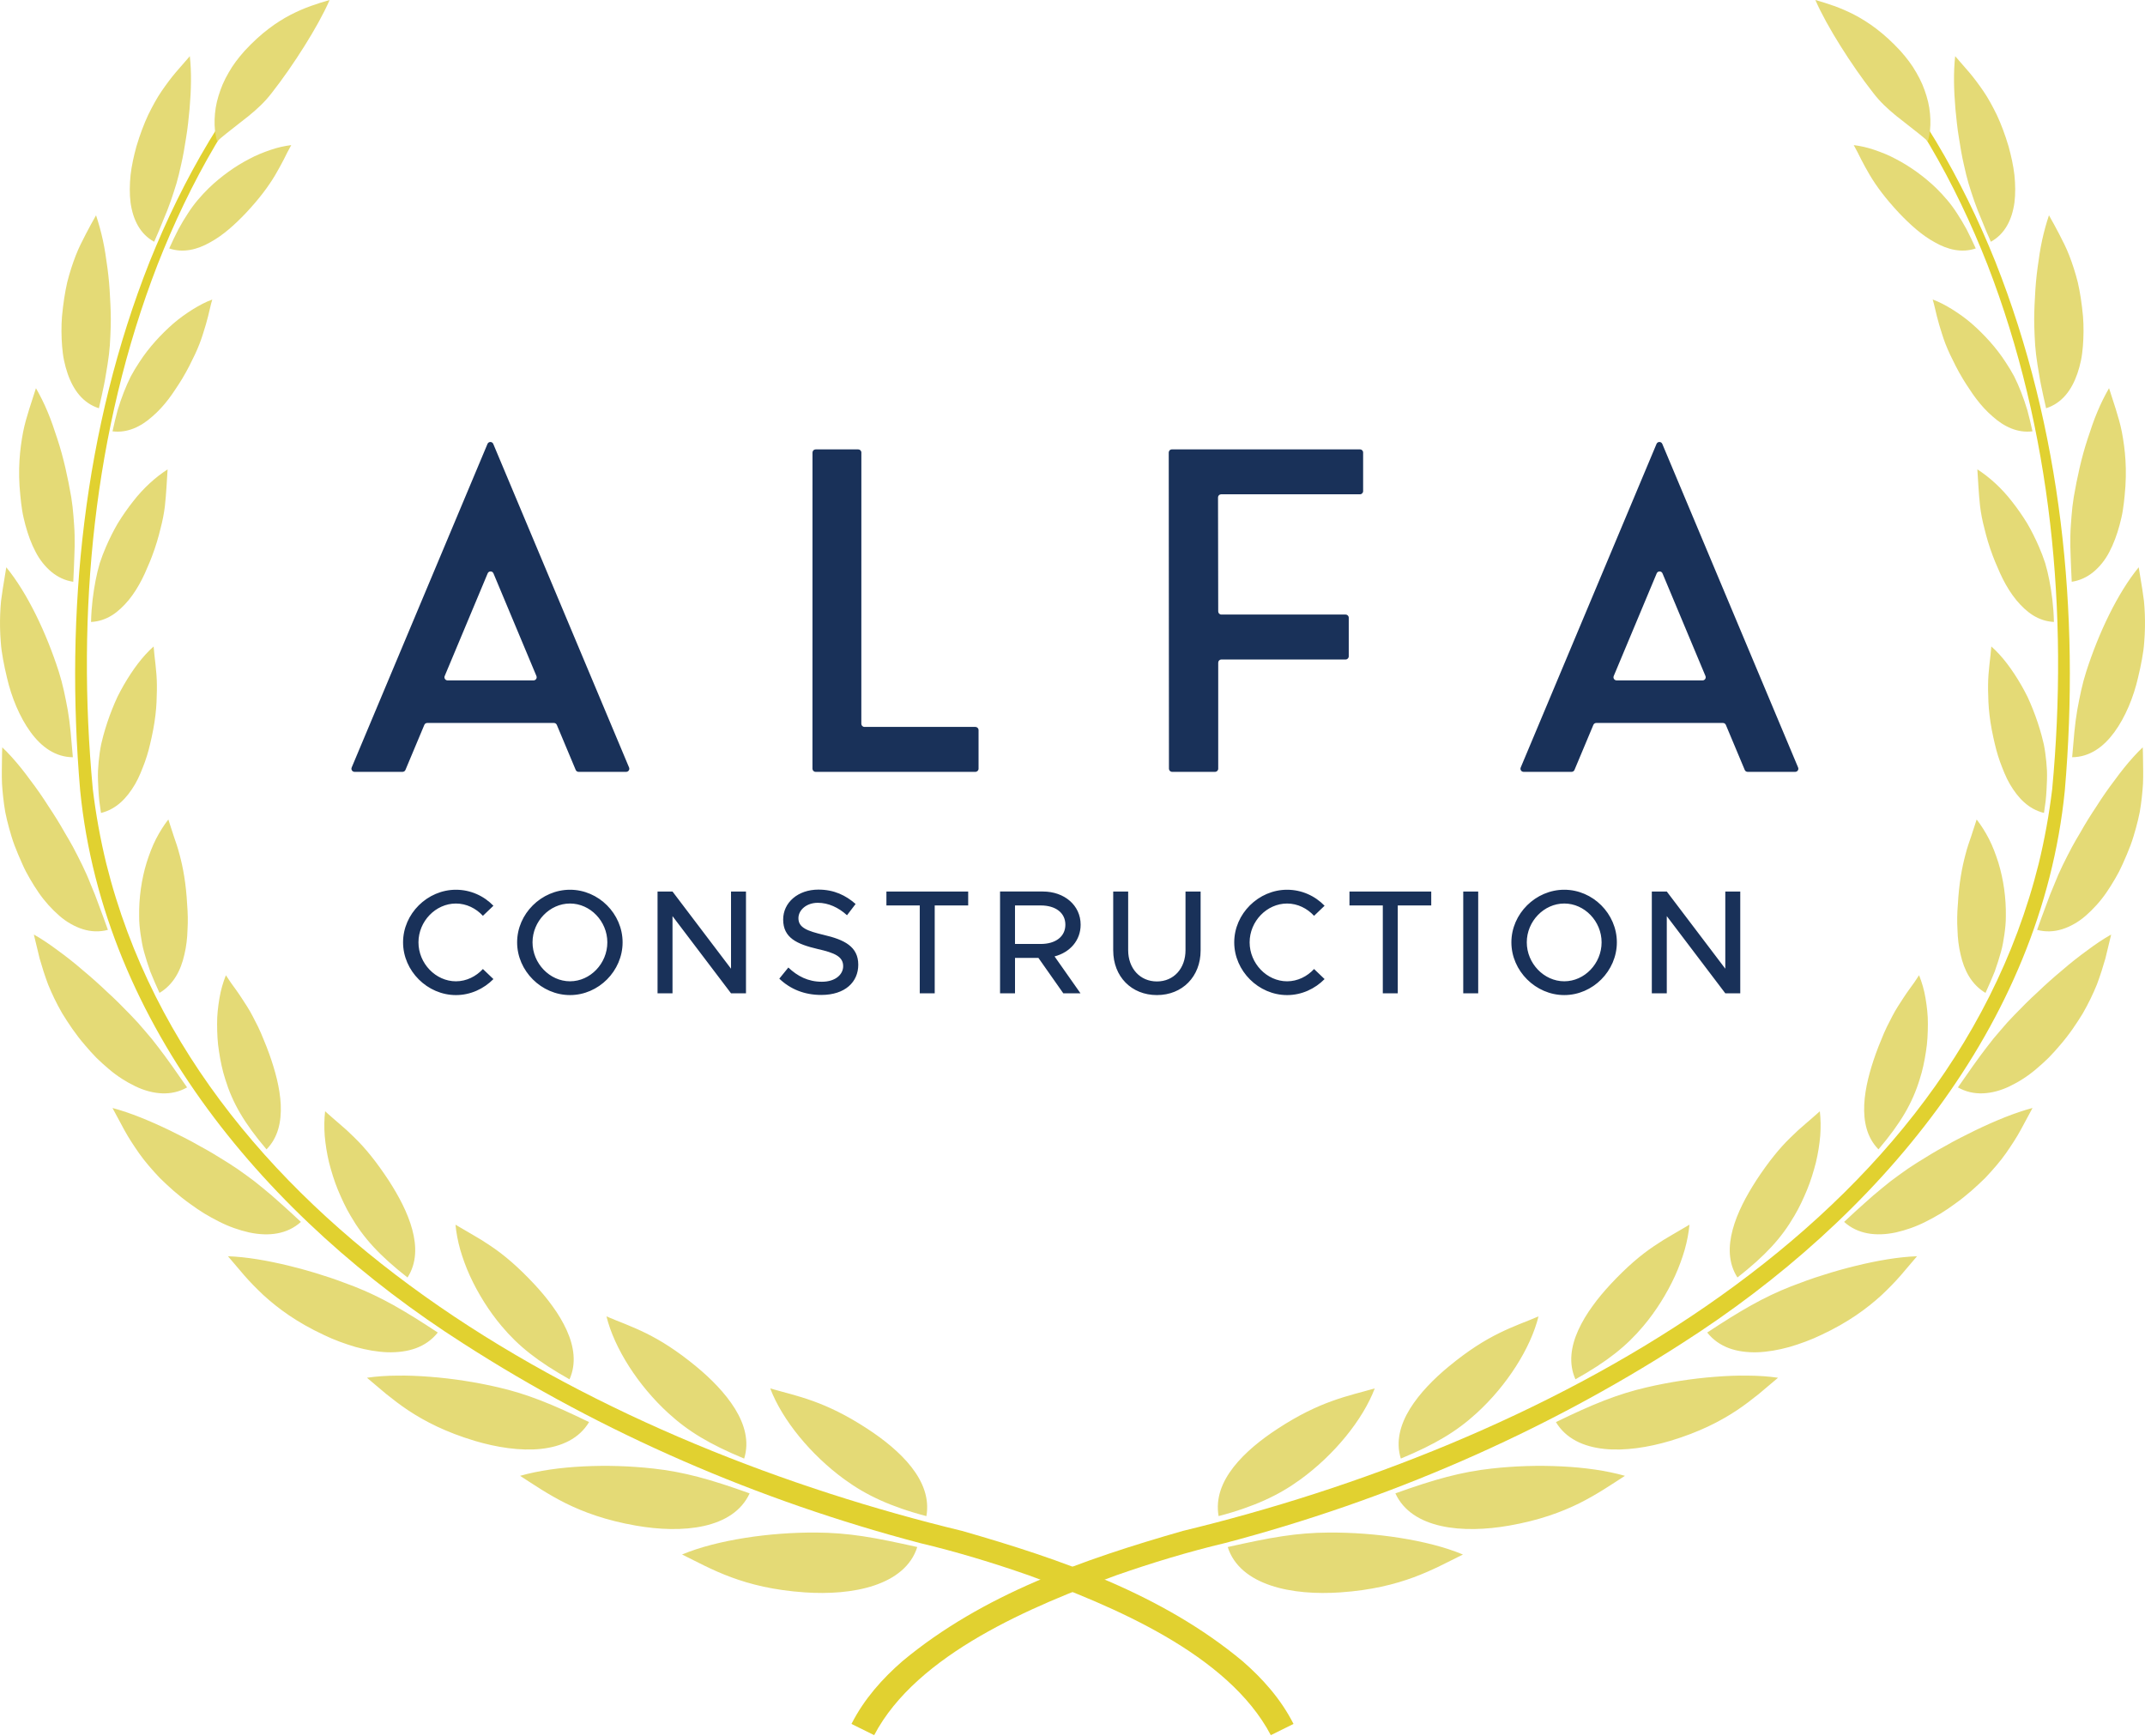 <?xml version="1.0" encoding="UTF-8"?><svg id="Layer_1" xmlns="http://www.w3.org/2000/svg" width="2000" height="1618.41" viewBox="0 0 2000 1618.41"><path d="m1184.92,1617.61l21.15-10.46c-11.75-23.22-28.9-42.34-47.55-58.55-75.07-62.47-169.06-94.92-261.38-121.38-323.96-78.23-711.03-273.11-798.04-622.1-5.56-22.87-9.76-46.07-12.57-69.44-15.42-164.32.51-334.24,60.31-488.83,30.22-76.92,71.45-150.43,127.14-211.85,7.98-8.65,16.33-17.19,25.11-24.74l-3.52-4.32c-9.32,7.88-17.67,16.34-25.89,25.08-56.76,61.59-99,135.49-130.15,212.94-61.63,155.7-79.08,326.96-64.77,493.08,22.01,220.15,176,399.72,356.66,515.1,130.95,84.32,275.61,146.67,426.12,186.33,34.21,8.12,68.22,18.45,101.43,30.04,77.95,28.51,186.03,73.15,225.94,149.1h.01Z" style="fill:#e1d130; stroke-width:0px;"/><path d="m681.86,1470.44c-17.8-6.58-31.78-14.29-45.91-21.25,16.81-7,37.16-12.04,58.77-15.48,21.62-3.42,44.45-5.11,66.41-4.98,14.58.11,28.37,1.17,43.36,3.44,15.02,2.24,31.08,5.71,50.77,10.04-5.57,17.84-20.77,29.36-40.09,35.84-19.33,6.5-42.78,7.99-64.88,6.45-29.04-1.99-50.64-7.51-68.42-14.06h-.01Zm-89.01-48.19c21.32,3.76,44.15,4.67,63.44.35,19.31-4.29,35.01-13.78,42.67-30.4-36.61-13.15-61.43-20.02-89.8-23.14-21.36-2.38-43.77-3.09-65.22-1.99-21.41,1.03-41.89,3.91-59.02,8.78,13.05,8.42,25.99,17.32,42.69,25.66,16.72,8.22,37.24,15.86,65.25,20.74h0Zm-150.42-79.06c20.48,6.11,42.68,9.62,61.98,7.54,19.33-2.09,35.6-9.58,44.83-24.98-34.26-16.67-57.6-26.19-84.9-32.46-20.55-4.76-42.29-8.16-63.38-9.76-10.51-.84-20.84-1.26-30.76-1.09-9.86.05-19.31.69-28.05,1.98,5.87,4.95,11.81,9.96,18,15.18,6.33,5.05,13.04,10.29,20.74,15.38,15.41,10.15,34.67,20.11,61.53,28.2h.01Zm-140.58-98.71c9.52,4.61,19.75,8.32,29.77,11.27,10.13,2.78,20.2,4.58,29.73,4.9,9.58.25,18.56-.87,26.5-3.79,7.97-2.96,14.9-7.74,20.35-14.6-31.18-20.54-52.5-32.96-78.1-43.01-9.71-3.7-19.54-7.42-29.74-10.51-10.04-3.28-20.32-6.1-30.42-8.59-20.2-4.97-39.98-8.39-57.38-9.01,4.93,5.89,9.91,11.72,15.21,17.86,5.3,6.12,11.23,12.12,17.92,18.45,13.58,12.35,30.93,25.25,56.16,37.01v.02Zm-124.57-122.15c4.28,3.08,8.61,6.14,13.14,8.9,4.55,2.73,9.18,5.29,13.83,7.61,9.21,4.73,18.9,8.04,28.02,10.11,18.46,3.94,35.61,1.64,48.29-9.8-6.6-6.32-12.87-11.88-18.67-17.12-5.76-5.29-11.36-9.97-16.74-14.4-5.34-4.48-10.62-8.56-16.04-12.38-5.32-3.92-10.71-7.63-16.46-11.22-8.63-5.42-17.45-10.85-26.7-15.8-8.97-5.2-18.46-9.85-27.62-14.39-18.51-8.91-36.8-16.49-53.46-20.91,3.56,6.76,7.2,13.49,11.08,20.58,3.87,7.09,8.49,14.12,13.73,21.67,5.29,7.51,11.78,15.02,19.39,23.07,7.93,7.73,16.92,16.07,28.22,24.09h-.01Zm-97.95-147.86c3.39,3.98,6.87,7.93,10.56,11.66,3.77,3.68,7.65,7.21,11.6,10.5,7.78,6.67,16.33,12.07,24.68,16.05,8.3,4.03,16.87,6.29,25.02,6.6,8.16.31,15.97-1.41,23.25-5.55-10.22-14.71-18.7-26.93-27.08-37.74-4.1-5.46-8.24-10.53-12.57-15.39-4.13-4.97-8.45-9.74-13.1-14.48-3.47-3.52-7-7.11-10.6-10.77-3.6-3.58-7.32-7.1-11.13-10.57-7.35-7.06-15.07-13.89-22.85-20.37-7.56-6.57-15.4-12.72-23.11-18.31-7.52-5.66-15.07-10.71-22.44-14.89,1.76,7.31,3.55,14.69,5.41,22.41,2.19,7.63,4.67,15.6,7.86,24.1,3.42,8.4,7.62,17.32,13.09,26.83,5.79,9.34,12.39,19.54,21.43,29.91h-.02Zm-58.5-168.95c1.06,2.32,2.12,4.64,3.3,6.92,1.22,2.28,2.47,4.54,3.76,6.77,2.58,4.46,5.3,8.8,8.15,12.94,5.69,8.28,12.45,15.59,19.23,21.52,3.38,2.97,6.99,5.53,10.73,7.63,3.7,2.11,7.47,3.79,11.28,4.97,7.62,2.36,15.42,2.7,23.33.61-2.82-8.28-5.79-15.74-8.34-22.78-2.51-7.05-5.06-13.55-7.73-19.69-4.8-12.42-10.47-23.35-16.45-34.76-2.33-4.28-4.8-8.56-7.38-12.83-2.41-4.3-4.93-8.58-7.57-12.84-2.61-4.25-5.41-8.46-8.15-12.63-2.65-4.18-5.38-8.3-8.19-12.33-2.81-4.03-5.69-7.98-8.62-11.82-2.82-3.84-5.63-7.58-8.52-11.16-2.88-3.59-5.81-7.03-8.76-10.29-2.95-3.25-5.97-6.4-8.8-9.04-.21,3.37-.17,7.15-.26,10.81-.05,3.71-.09,7.46-.14,11.3,0,3.85-.04,7.79.17,11.87.26,4.07.61,8.28,1.1,12.66.49,4.38,1.12,8.92,1.92,13.67.91,4.74,2.14,9.66,3.53,14.82,1.45,5.15,2.97,10.55,5.07,16.15,2.14,5.59,4.57,11.43,7.34,17.52h0Zm-14.36-173.87c4.23,18.44,11.92,36.99,22.07,50.9,5.12,6.97,10.77,12.71,17.42,16.86,6.66,4.15,13.97,6.47,21.97,6.53-.74-8.47-1.42-16.21-2.06-23.47-.71-7.22-1.58-13.92-2.66-20.29-2.35-12.75-4.63-24.25-8.43-36.14-11.48-35.72-29.05-72.94-48.91-97.18-1.09,6.69-2.2,13.45-3.35,20.5-.55,3.54-1.08,7.18-1.54,10.95-.38,3.77-.62,7.66-.79,11.74-.33,8.15-.25,17,.56,26.85.34,4.93,1.06,10.09,2.07,15.54.98,5.45,2.19,11.17,3.66,17.21h-.01Zm12.49-169.67c.43,4.64.99,9.31,1.72,13.94s1.88,9.23,3.05,13.71c2.42,8.96,5.54,17.45,9.48,24.89,3.83,7.44,8.99,13.84,14.79,18.65,5.85,4.81,12.58,8.04,20.3,9.2.55-8.27.63-15.86.99-22.93.33-7.07.43-13.66.28-19.98-.1-6.31-.63-12.36-1.08-18.3-.44-5.94-1.13-11.82-2.09-17.83-3.17-18.15-7.14-36.73-12.97-54.29-2.86-8.77-5.67-17.2-9.05-25.15-3.3-7.94-7.04-15.38-10.87-21.99-2.04,6.34-4.11,12.75-6.26,19.44-2.04,6.74-4.27,13.83-5.77,21.71-2.94,15.76-5.07,34.54-2.53,58.93h.01Zm38.84-166.99c-.72,9.13-.61,18.55.09,27.58.4,4.53.86,8.94,1.77,13.25.9,4.31,2.02,8.46,3.37,12.38,5.42,15.73,14.55,27.72,29.19,32.39,1.71-7.9,3.49-15.08,4.78-21.88,1.39-6.77,2.23-13.18,3.32-19.22.98-6.07,1.68-11.92,2.11-17.75.41-5.83.6-11.63.81-17.55.23-8.93-.09-18.12-.65-27.28-.39-9.11-1.21-18.25-2.42-27.2-1.24-8.96-2.42-17.57-4.26-25.85-1.8-8.26-4-16.09-6.36-23.13-3.3,5.71-6.41,11.51-9.62,17.65-3.14,6.17-6.57,12.63-9.38,20.01-2.84,7.37-5.53,15.51-7.88,24.79-2.13,9.34-3.75,19.86-4.86,31.8h0Zm69.33-158.27c-2.37,8.71-4.39,17.67-5.4,26.53-.9,8.91-1,17.61-.01,25.61,2.25,16.14,9.02,29.44,22.02,36.52,3.21-7.2,6.01-13.85,8.48-20.13,2.66-6.19,4.95-12.03,6.93-17.71,1.91-5.71,3.8-11.12,5.39-16.58,1.62-5.45,2.87-10.99,4.15-16.65,2.02-8.47,3.48-17.35,4.86-26.19,1.47-8.78,2.35-17.81,3.2-26.54,1.52-17.54,1.9-34.51.23-49.2-4.25,4.89-8.54,9.83-13.02,14.99-4.45,5.22-8.7,10.96-13.14,17.39-4.43,6.43-8.47,13.84-12.63,22.31-3.99,8.54-7.71,18.33-11.06,29.65h0Zm101.02-89.39c-5.81,6.48-11,13.26-15.01,20.43-2.03,3.57-3.92,7.13-5.48,10.77-1.53,3.66-2.86,7.33-3.96,10.99-2.27,7.26-3.36,14.65-3.6,21.73-.12,3.54,0,7.02.35,10.42.4,3.43,1.06,6.79,1.94,10.04,5.8-5.16,11.28-9.31,16.1-13.13,4.86-3.82,9.22-7.24,13.29-10.43,8.05-6.61,14.9-12.8,21.64-21.57,10.29-13.1,20.88-28.43,30.4-43.58,9.53-15.18,17.87-30.08,23.52-42.99-11.52,3.3-23.2,6.99-36.27,13.72-13.01,6.78-27.38,16.78-42.93,33.6h0Zm490.02,1247.03c11.15,29.37,37.93,62.1,69.37,84.93,10.41,7.57,21.03,13.79,33.3,19.32,6.13,2.78,12.68,5.35,19.82,7.83,7.07,2.45,15.02,4.87,23.12,6.96,2.92-16.78-3.31-32.05-13.95-45.72-10.68-13.67-25.83-25.75-41.12-35.72-39.98-26.18-65.68-30.4-90.54-37.6Zm-115.74-51.41c-6.73-3.35-13.12-6-19.21-8.53-6.12-2.47-12.01-4.71-17.74-7.2,7.31,29.72,29.58,64.56,57.68,90.2,18.6,17.03,38.53,29.02,70.7,42.35,4.93-15.93.48-31.76-8.51-46.39-9.03-14.59-22.52-28.21-36.35-39.57-18.13-14.93-33.08-24.2-46.58-30.86h.01Zm-144.66-81.24c-5.99-4.07-11.62-7.56-17.17-10.69-5.5-3.17-10.72-6.2-15.9-9.29.7,7.37,2.16,15.24,4.42,23.29,2.33,7.97,5.33,16.26,9.06,24.46,7.5,16.33,17.64,32.68,29.56,46.81,15.8,18.81,33.63,32.91,63.27,49.59,6.65-14.87,4.2-30.74-2.69-45.97-3.48-7.58-7.98-15.17-13.21-22.26-5.13-7.22-10.96-14.01-16.84-20.38-15.51-16.6-28.47-27.48-40.52-35.56h.02Zm-127.21-101.15c-4.89-4.87-9.56-9.12-14.22-13.02-4.62-3.92-8.92-7.73-13.22-11.55-.79,7.1-.97,14.86-.35,22.9.7,7.98,2.02,16.39,4.04,24.88,2.16,8.37,4.8,17.04,8.21,25.38,3.47,8.29,7.3,16.67,11.9,24.35,11.98,20.67,26.98,37,53.04,57.45,8.65-13.45,8.63-29.06,4.42-44.71-4.21-15.69-12.7-31.4-21.7-45.38-11.95-18.22-22.21-30.66-32.15-40.3h.03Zm-84.76-91.44c-1.67-4.25-3.38-8.16-5.12-11.78-3.61-7.19-6.79-13.56-10.34-19.11-3.59-5.52-6.76-10.61-10.16-15.29-1.69-2.34-3.34-4.63-4.97-6.89-1.54-2.31-3.06-4.59-4.58-6.86-2.6,6.46-4.73,13.67-6,21.28-1.27,7.61-2.31,15.92-2.21,24.25.05,8.35.37,17.18,1.81,25.74,1.32,8.63,3.1,17.36,5.78,25.62,6.8,22.16,17.63,40.88,38.49,65.43,10.93-11.2,13.94-26.02,13.26-41.68-.73-15.67-5.32-32.15-10.65-47.1-1.73-4.92-3.55-9.4-5.31-13.6h0Zm-78.44-172.61c-1.56-6.17-3.51-11.71-5.35-17.02-1.74-5.34-3.41-10.46-5.06-15.52-4.15,5.31-8.02,11.44-11.54,18.25-3.45,6.78-6.21,14.15-8.72,22.02-4.79,15.67-7.26,33.07-6.95,50.04-.05,5.68.56,11.12,1.32,16.65.85,5.49,1.67,11.16,3.35,16.83,1.58,5.71,3.47,11.64,5.71,17.95,2.48,6.21,5.33,12.79,8.59,19.92,13.09-7.79,19.92-21.01,23.2-35.7,1.81-7.43,2.71-15.26,2.92-23.08.5-7.93.29-15.85-.32-23.45-1.08-20.07-3.83-34.58-7.13-46.91l-.02.02Zm-21.79-136.11c.34-4.07.51-7.92.55-11.59.16-3.66.22-7.15.16-10.49-.14-13.36-2.23-24.54-3.04-35.65-10.28,9.08-19.49,21.58-27.82,35.93-2.06,3.59-4.06,7.29-5.93,11.09-1.76,3.8-3.43,7.69-5,11.64-3.14,7.9-5.86,16.05-8.09,24.22-.74,2.71-1.41,5.41-2.03,8.12-.57,2.68-.98,5.33-1.38,8.03-.77,5.39-1.3,10.91-1.61,16.72-.23,5.8.06,11.86.42,18.4.22,3.26.4,6.65.82,10.15.46,3.49.97,7.12,1.55,10.91,14.48-3.57,24.16-13.9,31.76-26.79,3.79-6.46,6.45-13.5,9.21-20.85,1.31-3.67,2.45-7.39,3.46-11.1,1.01-3.74,1.79-7.34,2.71-11.34,2.26-10.23,3.59-19.24,4.26-27.38v-.02Zm4.06-167.52c2.04-7.62,3.3-14.5,4.1-20.91,1.4-12.85,1.79-23.64,2.54-34.39-11.05,7.09-22.61,17.42-32.3,30.01-4.95,6.27-9.67,13.04-14.05,20.13-4.18,7.12-7.86,14.57-11.14,22.12-2.17,5.01-4.07,10-5.76,15.14-1.53,5.15-2.78,10.46-3.88,16.07-2.15,11.23-3.89,23.67-4.25,38.77,7.21-.34,13.7-2.6,19.5-6.2,5.77-3.61,10.9-8.57,15.69-14.33,4.71-5.77,8.82-12.38,12.36-19.36,1.77-3.49,3.4-7.07,4.88-10.68,1.62-3.59,3.12-7.22,4.47-10.82,3.57-9.46,6.02-17.88,7.83-25.54h0Zm26.83-151.63c.98-1.9,1.89-3.76,2.74-5.58.91-1.8,1.79-3.54,2.59-5.26,3.24-6.87,5.61-13.18,7.45-19.12,1.9-5.92,3.54-11.37,4.83-16.68,1.38-5.27,2.33-10.46,3.86-15.39-6.12,2.22-12.03,5.41-18.18,9.17-6.07,3.8-12.32,8.21-18.19,13.27-11.58,10.17-22.89,22.44-31.52,35.81-2.94,4.41-5.64,8.86-8.12,13.49-2.32,4.68-4.46,9.53-6.49,14.71-2.01,5.19-3.96,10.69-5.75,16.7-1.64,6.05-3.21,12.58-4.78,19.75,13.99,1.7,26.44-4.32,37.09-13.81,5.52-4.7,10.59-10.28,15.18-16.3,2.29-3.01,4.46-6.13,6.51-9.3,2.12-3.15,4.21-6.32,6.11-9.5,2.51-4.18,4.72-8.15,6.67-11.95h0Zm80.03-177.88c2.96-5.2,5.71-9.89,8.05-14.6,1.17-2.34,2.32-4.64,3.46-6.9,1.2-2.22,2.38-4.41,3.55-6.59-6.15.75-12.68,2.19-19.21,4.43-6.53,2.23-13.47,4.94-20.01,8.5-13.35,6.91-26.35,16.32-37.56,27.06-7.26,7.23-13.86,14.66-19.65,23.78-2.94,4.53-5.92,9.37-8.8,14.74-2.78,5.42-5.6,11.31-8.55,17.82,13,4.38,26.11,1.16,38.11-5.67,12.36-6.67,23.56-17.05,33.44-27.41,12.8-13.68,21.04-24.9,27.17-35.16h0Z" style="fill:#e4da76; stroke-width:0px;"/><path d="m815.08,1617.61c39.91-75.94,147.99-120.59,225.94-149.1,33.22-11.6,67.23-21.92,101.43-30.04,150.51-39.66,295.17-102.01,426.12-186.33,180.66-115.37,334.65-294.94,356.66-515.1,14.31-166.12-3.13-337.38-64.77-493.08-31.15-77.45-73.39-151.35-130.15-212.94-8.21-8.75-16.57-17.2-25.89-25.08l-3.52,4.32c8.78,7.55,17.13,16.09,25.11,24.74,55.69,61.41,96.92,134.93,127.14,211.85,59.8,154.59,75.73,324.51,60.31,488.83-2.81,23.37-7.01,46.57-12.57,69.44-87.01,348.99-474.08,543.88-798.04,622.1-92.32,26.46-186.31,58.91-261.38,121.38-18.65,16.21-35.8,35.33-47.55,58.55l21.15,10.46h0Z" style="fill:#e1d130; stroke-width:0px;"/><path d="m1249.72,1484.51c-22.11,1.54-45.55.06-64.88-6.45-19.33-6.48-34.52-18-40.09-35.84,19.68-4.34,35.75-7.8,50.77-10.04,14.98-2.27,28.77-3.34,43.36-3.44,21.96-.13,44.8,1.56,66.41,4.98,21.61,3.44,41.96,8.48,58.77,15.48-14.12,6.96-28.11,14.67-45.91,21.25-17.79,6.55-39.39,12.07-68.42,14.06h-.01Zm222.68-83c16.7-8.34,29.64-17.23,42.69-25.66-17.13-4.87-37.61-7.75-59.02-8.78-21.45-1.1-43.86-.39-65.22,1.99-28.38,3.12-53.19,10-89.8,23.14,7.66,16.63,23.36,26.11,42.67,30.4,19.29,4.32,42.12,3.41,63.44-.35,28.01-4.89,48.54-12.52,65.25-20.74h0Zm146.7-86.52c7.7-5.09,14.41-10.34,20.74-15.38,6.2-5.23,12.13-10.23,18-15.18-8.74-1.29-18.19-1.93-28.05-1.98-9.92-.17-20.25.25-30.76,1.09-21.09,1.6-42.83,5-63.38,9.76-27.3,6.28-50.64,15.79-84.9,32.46,9.23,15.39,25.5,22.89,44.83,24.98,19.29,2.08,41.49-1.43,61.98-7.54,26.86-8.09,46.13-18.05,61.53-28.2h.01Zm135.21-107.53c6.7-6.32,12.62-12.33,17.92-18.45,5.29-6.13,10.28-11.97,15.21-17.86-17.4.62-37.18,4.04-57.38,9.01-10.1,2.49-20.38,5.31-30.42,8.59-10.19,3.09-20.02,6.81-29.74,10.51-25.6,10.04-46.92,22.47-78.1,43.01,5.45,6.86,12.38,11.63,20.35,14.6,7.93,2.92,16.92,4.05,26.5,3.79,9.53-.33,19.6-2.12,29.73-4.9,10.03-2.95,20.25-6.66,29.77-11.27,25.23-11.76,42.58-24.67,56.16-37.01v-.02Zm96.63-109.23c7.61-8.05,14.1-15.57,19.39-23.07,5.24-7.55,9.86-14.57,13.73-21.67,3.88-7.08,7.52-13.82,11.08-20.58-16.66,4.42-34.95,12-53.46,20.91-9.17,4.53-18.66,9.19-27.62,14.39-9.25,4.96-18.07,10.38-26.7,15.8-5.75,3.58-11.15,7.3-16.46,11.22-5.42,3.82-10.71,7.9-16.04,12.38-5.38,4.43-10.98,9.11-16.74,14.4-5.81,5.24-12.07,10.8-18.67,17.12,12.68,11.44,29.83,13.73,48.29,9.8,9.12-2.07,18.81-5.38,28.02-10.11,4.65-2.32,9.27-4.88,13.83-7.61,4.53-2.75,8.87-5.81,13.14-8.9,11.3-8.02,20.29-16.36,28.22-24.09h-.01Zm91.16-153.68c5.47-9.51,9.67-18.43,13.09-26.83,3.19-8.5,5.67-16.47,7.86-24.1,1.86-7.71,3.64-15.1,5.41-22.41-7.38,4.18-14.93,9.23-22.44,14.89-7.71,5.59-15.55,11.74-23.11,18.31-7.78,6.48-15.51,13.31-22.85,20.37-3.81,3.47-7.53,7-11.13,10.57-3.6,3.66-7.14,7.25-10.6,10.77-4.65,4.75-8.97,9.51-13.1,14.48-4.33,4.86-8.47,9.93-12.57,15.39-8.38,10.81-16.86,23.03-27.08,37.74,7.28,4.14,15.09,5.86,23.25,5.55,8.15-.31,16.73-2.58,25.02-6.6,8.35-3.99,16.89-9.39,24.68-16.05,3.95-3.3,7.82-6.82,11.6-10.5,3.69-3.73,7.17-7.68,10.56-11.66,9.04-10.38,15.65-20.57,21.43-29.91h-.02Zm44.41-156.56c2.1-5.6,3.62-11,5.07-16.15,1.39-5.16,2.62-10.08,3.53-14.82.81-4.75,1.43-9.29,1.92-13.67s.84-8.58,1.1-12.66c.21-4.07.16-8.02.17-11.87-.05-3.84-.1-7.59-.14-11.3-.09-3.66-.05-7.44-.26-10.81-2.83,2.64-5.86,5.79-8.8,9.04-2.95,3.26-5.88,6.7-8.76,10.29-2.89,3.59-5.7,7.32-8.52,11.16-2.93,3.84-5.81,7.79-8.62,11.82-2.81,4.03-5.55,8.15-8.19,12.33-2.74,4.17-5.54,8.38-8.15,12.63-2.63,4.25-5.16,8.54-7.57,12.84-2.59,4.27-5.06,8.55-7.38,12.83-5.98,11.41-11.65,22.33-16.45,34.76-2.67,6.14-5.21,12.63-7.73,19.69-2.55,7.04-5.51,14.5-8.34,22.78,7.91,2.09,15.71,1.75,23.33-.61,3.81-1.18,7.57-2.86,11.28-4.97,3.74-2.1,7.34-4.66,10.73-7.63,6.79-5.93,13.54-13.24,19.23-21.52,2.85-4.14,5.57-8.48,8.15-12.94,1.29-2.23,2.55-4.49,3.76-6.77,1.17-2.29,2.23-4.61,3.3-6.92,2.77-6.09,5.2-11.93,7.34-17.52h0Zm10.68-173.56c1.01-5.44,1.74-10.61,2.07-15.54.8-9.85.89-18.7.56-26.85-.18-4.07-.41-7.97-.79-11.74-.46-3.77-.99-7.4-1.54-10.95-1.15-7.06-2.26-13.81-3.35-20.5-19.86,24.24-37.43,61.46-48.91,97.18-3.81,11.89-6.09,23.39-8.43,36.14-1.08,6.38-1.95,13.07-2.66,20.29-.64,7.26-1.31,15-2.06,23.47,8-.06,15.31-2.38,21.97-6.53,6.65-4.15,12.29-9.89,17.42-16.86,10.16-13.91,17.85-32.46,22.07-50.9,1.47-6.04,2.68-11.77,3.66-17.21h0Zm-18.69-211.39c-1.51-7.88-3.74-14.97-5.77-21.71-2.16-6.69-4.22-13.1-6.26-19.44-3.83,6.62-7.57,14.06-10.87,21.99-3.38,7.95-6.19,16.38-9.05,25.15-5.83,17.56-9.8,36.14-12.97,54.29-.96,6.02-1.66,11.89-2.09,17.83-.45,5.94-.98,11.99-1.08,18.3-.14,6.31-.05,12.9.28,19.98.37,7.07.45,14.67.99,22.93,7.72-1.17,14.45-4.39,20.3-9.2,5.8-4.81,10.96-11.21,14.79-18.65,3.94-7.44,7.05-15.93,9.48-24.89,1.18-4.48,2.33-9.08,3.05-13.71.73-4.63,1.29-9.3,1.72-13.94,2.53-24.39.41-43.17-2.53-58.93h0Zm-41.17-139.86c-2.35-9.28-5.04-17.42-7.88-24.79-2.81-7.38-6.24-13.84-9.38-20.01-3.22-6.14-6.32-11.94-9.62-17.65-2.36,7.04-4.56,14.87-6.36,23.13-1.84,8.28-3.02,16.89-4.26,25.85-1.22,8.95-2.03,18.09-2.42,27.2-.56,9.16-.89,18.35-.65,27.28.21,5.91.4,11.71.81,17.55.44,5.83,1.13,11.67,2.11,17.75,1.09,6.04,1.93,12.45,3.32,19.22,1.28,6.8,3.07,13.98,4.78,21.88,14.64-4.66,23.77-16.66,29.19-32.39,1.35-3.92,2.47-8.07,3.37-12.38.91-4.31,1.37-8.72,1.77-13.25.7-9.03.8-18.46.09-27.58-1.11-11.94-2.72-22.46-4.86-31.8h0Zm-75.53-156.12c-4.16-8.46-8.2-15.88-12.63-22.31-4.44-6.43-8.69-12.17-13.14-17.39-4.48-5.16-8.78-10.1-13.02-14.99-1.67,14.69-1.29,31.66.23,49.2.85,8.72,1.73,17.75,3.2,26.54,1.37,8.84,2.84,17.72,4.86,26.19,1.27,5.66,2.53,11.2,4.15,16.65,1.59,5.46,3.48,10.87,5.39,16.58,1.98,5.68,4.27,11.52,6.93,17.71,2.47,6.28,5.26,12.93,8.48,20.13,12.99-7.08,19.77-20.38,22.02-36.52.99-8,.89-16.7-.01-25.61-1.01-8.86-3.03-17.82-5.4-26.53-3.35-11.32-7.07-21.11-11.06-29.65h0Zm-132.89-93.34c-13.07-6.73-24.75-10.42-36.27-13.72,5.65,12.9,13.99,27.8,23.52,42.99,9.52,15.15,20.11,30.47,30.4,43.58,6.74,8.77,13.6,14.97,21.64,21.57,4.07,3.19,8.43,6.62,13.29,10.43,4.82,3.82,10.3,7.97,16.1,13.13.88-3.25,1.53-6.61,1.94-10.04.35-3.4.46-6.88.35-10.42-.24-7.08-1.32-14.47-3.6-21.73-1.1-3.65-2.42-7.32-3.96-10.99-1.56-3.64-3.45-7.21-5.48-10.77-4.01-7.17-9.2-13.95-15.01-20.43-15.55-16.82-29.92-26.82-42.93-33.6h0Zm-537.62,1318.23c-15.29,9.96-30.44,22.05-41.12,35.72-10.65,13.67-16.88,28.94-13.95,45.72,8.11-2.09,16.05-4.5,23.12-6.96,7.14-2.49,13.69-5.05,19.82-7.83,12.27-5.53,22.89-11.75,33.3-19.32,31.44-22.83,58.22-55.56,69.37-84.93-24.86,7.2-50.55,11.43-90.54,37.6Zm159.69-58.15c-13.83,11.36-27.32,24.98-36.35,39.57-8.98,14.63-13.44,30.46-8.51,46.39,32.17-13.33,52.11-25.33,70.7-42.35,28.1-25.63,50.37-60.48,57.68-90.2-5.73,2.5-11.62,4.73-17.74,7.2-6.09,2.52-12.48,5.17-19.21,8.53-13.5,6.66-28.45,15.93-46.58,30.86h0Zm150.71-76.53c-5.88,6.36-11.71,13.15-16.84,20.38-5.23,7.09-9.72,14.68-13.21,22.26-6.89,15.23-9.34,31.1-2.69,45.97,29.63-16.68,47.47-30.77,63.27-49.59,11.92-14.13,22.06-30.48,29.56-46.81,3.73-8.2,6.73-16.49,9.06-24.46,2.26-8.05,3.73-15.92,4.42-23.29-5.18,3.09-10.39,6.12-15.9,9.29-5.54,3.13-11.18,6.62-17.17,10.69-12.04,8.08-25.01,18.96-40.52,35.56h.02Zm135.58-96.41c-9,13.98-17.49,29.69-21.7,45.38-4.21,15.64-4.23,31.25,4.42,44.71,26.06-20.45,41.07-36.78,53.04-57.45,4.61-7.68,8.44-16.05,11.9-24.35,3.42-8.35,6.05-17.01,8.21-25.38,2.03-8.49,3.34-16.9,4.04-24.88.62-8.04.44-15.8-.35-22.9-4.3,3.82-8.59,7.63-13.22,11.55-4.65,3.9-9.33,8.15-14.22,13.02-9.94,9.64-20.2,22.09-32.15,40.3h.03Zm111.59-118.14c-5.32,14.96-9.92,31.43-10.65,47.1-.68,15.66,2.33,30.47,13.26,41.68,20.87-24.54,31.7-43.27,38.49-65.43,2.68-8.26,4.46-16.99,5.78-25.62,1.44-8.56,1.77-17.39,1.81-25.74.1-8.33-.94-16.65-2.21-24.25-1.26-7.61-3.4-14.82-6-21.28-1.51,2.27-3.03,4.55-4.58,6.86-1.63,2.26-3.28,4.55-4.97,6.89-3.41,4.67-6.57,9.77-10.16,15.29-3.55,5.54-6.73,11.92-10.34,19.11-1.75,3.63-3.46,7.53-5.12,11.78-1.76,4.2-3.58,8.68-5.31,13.6h0Zm76.62-139.31c-.61,7.59-.82,15.51-.32,23.45.21,7.82,1.1,15.65,2.92,23.08,3.28,14.68,10.11,27.91,23.2,35.7,3.26-7.13,6.11-13.72,8.59-19.92,2.24-6.31,4.13-12.24,5.71-17.95,1.68-5.67,2.5-11.34,3.35-16.83.76-5.53,1.36-10.96,1.32-16.65.3-16.97-2.16-34.37-6.95-50.04-2.51-7.87-5.27-15.24-8.72-22.02-3.52-6.8-7.39-12.94-11.54-18.25-1.65,5.06-3.32,10.18-5.06,15.52-1.84,5.31-3.79,10.84-5.35,17.02-3.3,12.33-6.05,26.83-7.13,46.91l-.02-.02Zm33.18-155.63c.92,4,1.7,7.6,2.71,11.34,1,3.72,2.15,7.44,3.46,11.1,2.76,7.35,5.42,14.39,9.21,20.85,7.6,12.89,17.27,23.23,31.76,26.79.58-3.79,1.09-7.41,1.55-10.91.41-3.5.59-6.89.82-10.15.36-6.54.65-12.59.42-18.4-.31-5.81-.84-11.33-1.61-16.72-.4-2.7-.81-5.35-1.38-8.03-.61-2.7-1.29-5.4-2.03-8.12-2.23-8.17-4.96-16.33-8.09-24.22-1.57-3.95-3.24-7.84-5-11.64-1.87-3.8-3.87-7.5-5.93-11.09-8.33-14.35-17.54-26.85-27.82-35.93-.81,11.11-2.9,22.28-3.04,35.65-.06,3.34,0,6.83.16,10.49.04,3.67.22,7.52.55,11.59.67,8.14,2,17.15,4.26,27.38v.02Zm-.49-169.36c1.36,3.6,2.85,7.23,4.47,10.82,1.49,3.61,3.11,7.19,4.88,10.68,3.54,6.97,7.65,13.58,12.36,19.36,4.79,5.77,9.91,10.72,15.69,14.33,5.8,3.6,12.29,5.86,19.5,6.2-.35-15.09-2.1-27.54-4.25-38.77-1.1-5.61-2.35-10.92-3.88-16.07-1.69-5.14-3.59-10.13-5.76-15.14-3.28-7.54-6.96-15-11.14-22.12-4.37-7.09-9.1-13.86-14.05-20.13-9.69-12.59-21.25-22.92-32.3-30.01.75,10.75,1.13,21.54,2.54,34.39.8,6.41,2.06,13.29,4.1,20.91,1.81,7.66,4.26,16.09,7.83,25.54h.01Zm-27.99-165.22c1.9,3.19,3.99,6.36,6.11,9.5,2.04,3.17,4.21,6.29,6.51,9.3,4.59,6.02,9.66,11.6,15.18,16.3,10.64,9.49,23.1,15.51,37.09,13.81-1.57-7.17-3.15-13.7-4.78-19.75-1.79-6.01-3.75-11.51-5.75-16.7-2.02-5.18-4.16-10.04-6.49-14.71-2.48-4.63-5.18-9.07-8.12-13.49-8.64-13.37-19.94-25.64-31.52-35.81-5.87-5.06-12.13-9.47-18.19-13.27-6.14-3.77-12.06-6.95-18.18-9.17,1.53,4.93,2.48,10.12,3.86,15.39,1.29,5.31,2.93,10.76,4.83,16.68,1.84,5.95,4.21,12.25,7.45,19.12.81,1.72,1.68,3.47,2.59,5.26.85,1.82,1.77,3.68,2.74,5.58,1.95,3.8,4.16,7.77,6.67,11.95h0Zm-59.53-154.67c9.88,10.36,21.08,20.74,33.44,27.41,12,6.83,25.11,10.05,38.11,5.67-2.95-6.5-5.77-12.39-8.55-17.82-2.88-5.37-5.86-10.2-8.8-14.74-5.78-9.12-12.39-16.55-19.65-23.78-11.21-10.74-24.21-20.14-37.56-27.06-6.54-3.56-13.49-6.26-20.01-8.5-6.53-2.24-13.06-3.68-19.21-4.43,1.17,2.18,2.36,4.37,3.55,6.59,1.13,2.26,2.28,4.56,3.46,6.9,2.33,4.71,5.09,9.4,8.05,14.6,6.13,10.25,14.37,21.47,27.17,35.16h0Z" style="fill:#e4da76; stroke-width:0px;"/><path d="m375.82,878.5c0-26.66,22.65-49.03,49.31-49.03,13.53,0,25.97,5.66,34.94,14.92l-9.81,9.39c-6.35-6.9-15.33-11.46-25.14-11.46-18.92,0-34.94,16.57-34.94,36.19s16.02,36.32,34.94,36.32c9.81,0,18.78-4.56,25.14-11.46l9.81,9.39c-8.98,9.11-21.41,14.92-34.94,14.92-26.66,0-49.31-22.51-49.31-49.17h0Zm106.35,0c0-26.66,22.65-49.03,49.31-49.03s49.03,22.38,49.03,49.03-22.37,49.17-49.03,49.17-49.31-22.51-49.31-49.17h0Zm84.11,0c0-19.61-15.88-36.19-34.81-36.19s-34.94,16.57-34.94,36.19,16.02,36.32,34.94,36.32,34.81-16.57,34.81-36.32Zm46.82-47.37h13.95l54.56,71.96v-71.96h13.95v94.89h-13.95l-54.56-71.96v71.96h-13.95v-94.89Zm113.54,81.21l8.42-10.36c8.43,8.01,18.37,13.26,31.22,13.26s19.89-6.9,19.89-14.5c0-8.98-7.87-12.43-23.76-16.02-19.34-4.56-32.18-10.36-32.18-27.48,0-15.88,13.81-27.9,32.87-27.9,14.64,0,25.55,5.39,34.67,13.4l-8.01,10.5c-8.01-7.32-17.54-11.6-27.21-11.6-10.63,0-18.09,6.77-18.09,14.36,0,8.84,8.15,11.88,23.76,15.61,18.92,4.42,32.04,10.77,32.04,27.76,0,16.02-12.15,28.18-34.53,28.18-15.88,0-29.01-5.52-39.09-15.19v-.02Zm130.94-68.23h-31.08v-12.98h76.24v12.98h-31.21v81.9h-13.95v-81.9h0Zm125.69,47.51l24.17,34.39h-16.02l-23.2-33.01h-21.82v33.01h-13.95v-94.89h39.92c20.03,0,35.22,12.85,35.22,30.94,0,14.64-9.94,25.83-24.31,29.56h0Zm-36.88-11.6h24.03c13.67,0,22.93-6.77,22.93-17.96s-9.25-17.95-22.93-17.95h-24.03v35.91h0Zm91.57,6.08v-54.97h13.95v54.69c0,16.99,11.05,29.14,26.8,29.14s26.66-12.15,26.66-29.14v-54.69h14.09v54.97c0,24.31-16.99,41.57-40.74,41.57s-40.74-17.26-40.74-41.57h-.02Zm112.84-7.6c0-26.66,22.65-49.03,49.31-49.03,13.54,0,25.97,5.66,34.94,14.92l-9.81,9.39c-6.35-6.9-15.33-11.46-25.14-11.46-18.92,0-34.94,16.57-34.94,36.19s16.02,36.32,34.94,36.32c9.81,0,18.78-4.56,25.14-11.46l9.81,9.39c-8.98,9.11-21.41,14.92-34.94,14.92-26.66,0-49.31-22.51-49.31-49.17h0Zm138.53-34.39h-31.08v-12.98h76.24v12.98h-31.21v81.9h-13.95v-81.9h0Zm75-12.98h13.95v94.89h-13.95v-94.89Zm44.89,47.37c0-26.66,22.65-49.03,49.31-49.03s49.03,22.38,49.03,49.03-22.38,49.17-49.03,49.17-49.31-22.51-49.31-49.17Zm84.11,0c0-19.61-15.88-36.19-34.81-36.19s-34.94,16.57-34.94,36.19,16.02,36.32,34.94,36.32,34.81-16.57,34.81-36.32Zm46.83-47.37h13.95l54.56,71.96v-71.96h13.95v94.89h-13.95l-54.56-71.96v71.96h-13.95v-94.89Z" style="fill:#193159; stroke-width:0px;"/><path d="m516.47,673.99h-118.13c-1.18,0-2.24.71-2.69,1.79l-17.61,41.99c-.45,1.08-1.52,1.79-2.69,1.79h-44.75c-2.09,0-3.5-2.13-2.69-4.05l126.63-301.67c1-2.39,4.38-2.39,5.38,0l126.63,301.67c.81,1.92-.61,4.05-2.69,4.05h-44.38c-1.18,0-2.24-.71-2.69-1.79l-17.61-41.99c-.45-1.08-1.52-1.79-2.69-1.79h-.02Zm-16.29-43.74l-40.08-95.73c-1-2.39-4.39-2.39-5.39,0l-40.08,95.73c-.81,1.92.61,4.05,2.69,4.05h80.16c2.09,0,3.5-2.12,2.69-4.05h.01Zm1106.3,43.74h-118.13c-1.18,0-2.24.71-2.69,1.79l-17.61,41.99c-.45,1.08-1.52,1.79-2.69,1.79h-44.75c-2.09,0-3.5-2.13-2.69-4.05l126.63-301.67c1-2.39,4.38-2.39,5.38,0l126.63,301.67c.81,1.92-.61,4.05-2.69,4.05h-44.38c-1.18,0-2.24-.71-2.69-1.79l-17.61-41.99c-.45-1.08-1.52-1.79-2.69-1.79h-.02Zm-16.29-43.74l-40.08-95.73c-1-2.39-4.39-2.39-5.39,0l-40.08,95.73c-.81,1.92.61,4.05,2.69,4.05h80.16c2.09,0,3.5-2.12,2.69-4.05h.01Zm-677.78,50.33v36.06c0,1.61-1.31,2.92-2.92,2.92h-149.03c-1.61,0-2.92-1.31-2.92-2.92l.03-294.77c0-1.61,1.31-2.92,2.92-2.92h39.73c1.61,0,2.92,1.31,2.92,2.92l-.03,252.88c0,1.61,1.31,2.92,2.92,2.92h103.45c1.61,0,2.92,1.31,2.92,2.92h.01Zm223.28-216.84l.18,106.27c0,1.61,1.31,2.91,2.92,2.91h115.87c1.61,0,2.92,1.31,2.92,2.92v36.06c0,1.61-1.31,2.92-2.92,2.92h-115.87c-1.61,0-2.92,1.31-2.92,2.92v98.9c0,1.61-1.31,2.92-2.92,2.92h-40.1c-1.61,0-2.92-1.31-2.92-2.92l-.19-294.8c0-1.61,1.31-2.92,2.92-2.92h175.4c1.61,0,2.92,1.31,2.92,2.92v36.06c0,1.61-1.31,2.92-2.92,2.92h-129.46c-1.61,0-2.92,1.31-2.92,2.92h0Z" style="fill:#193159; stroke-width:0px;"/></svg>
